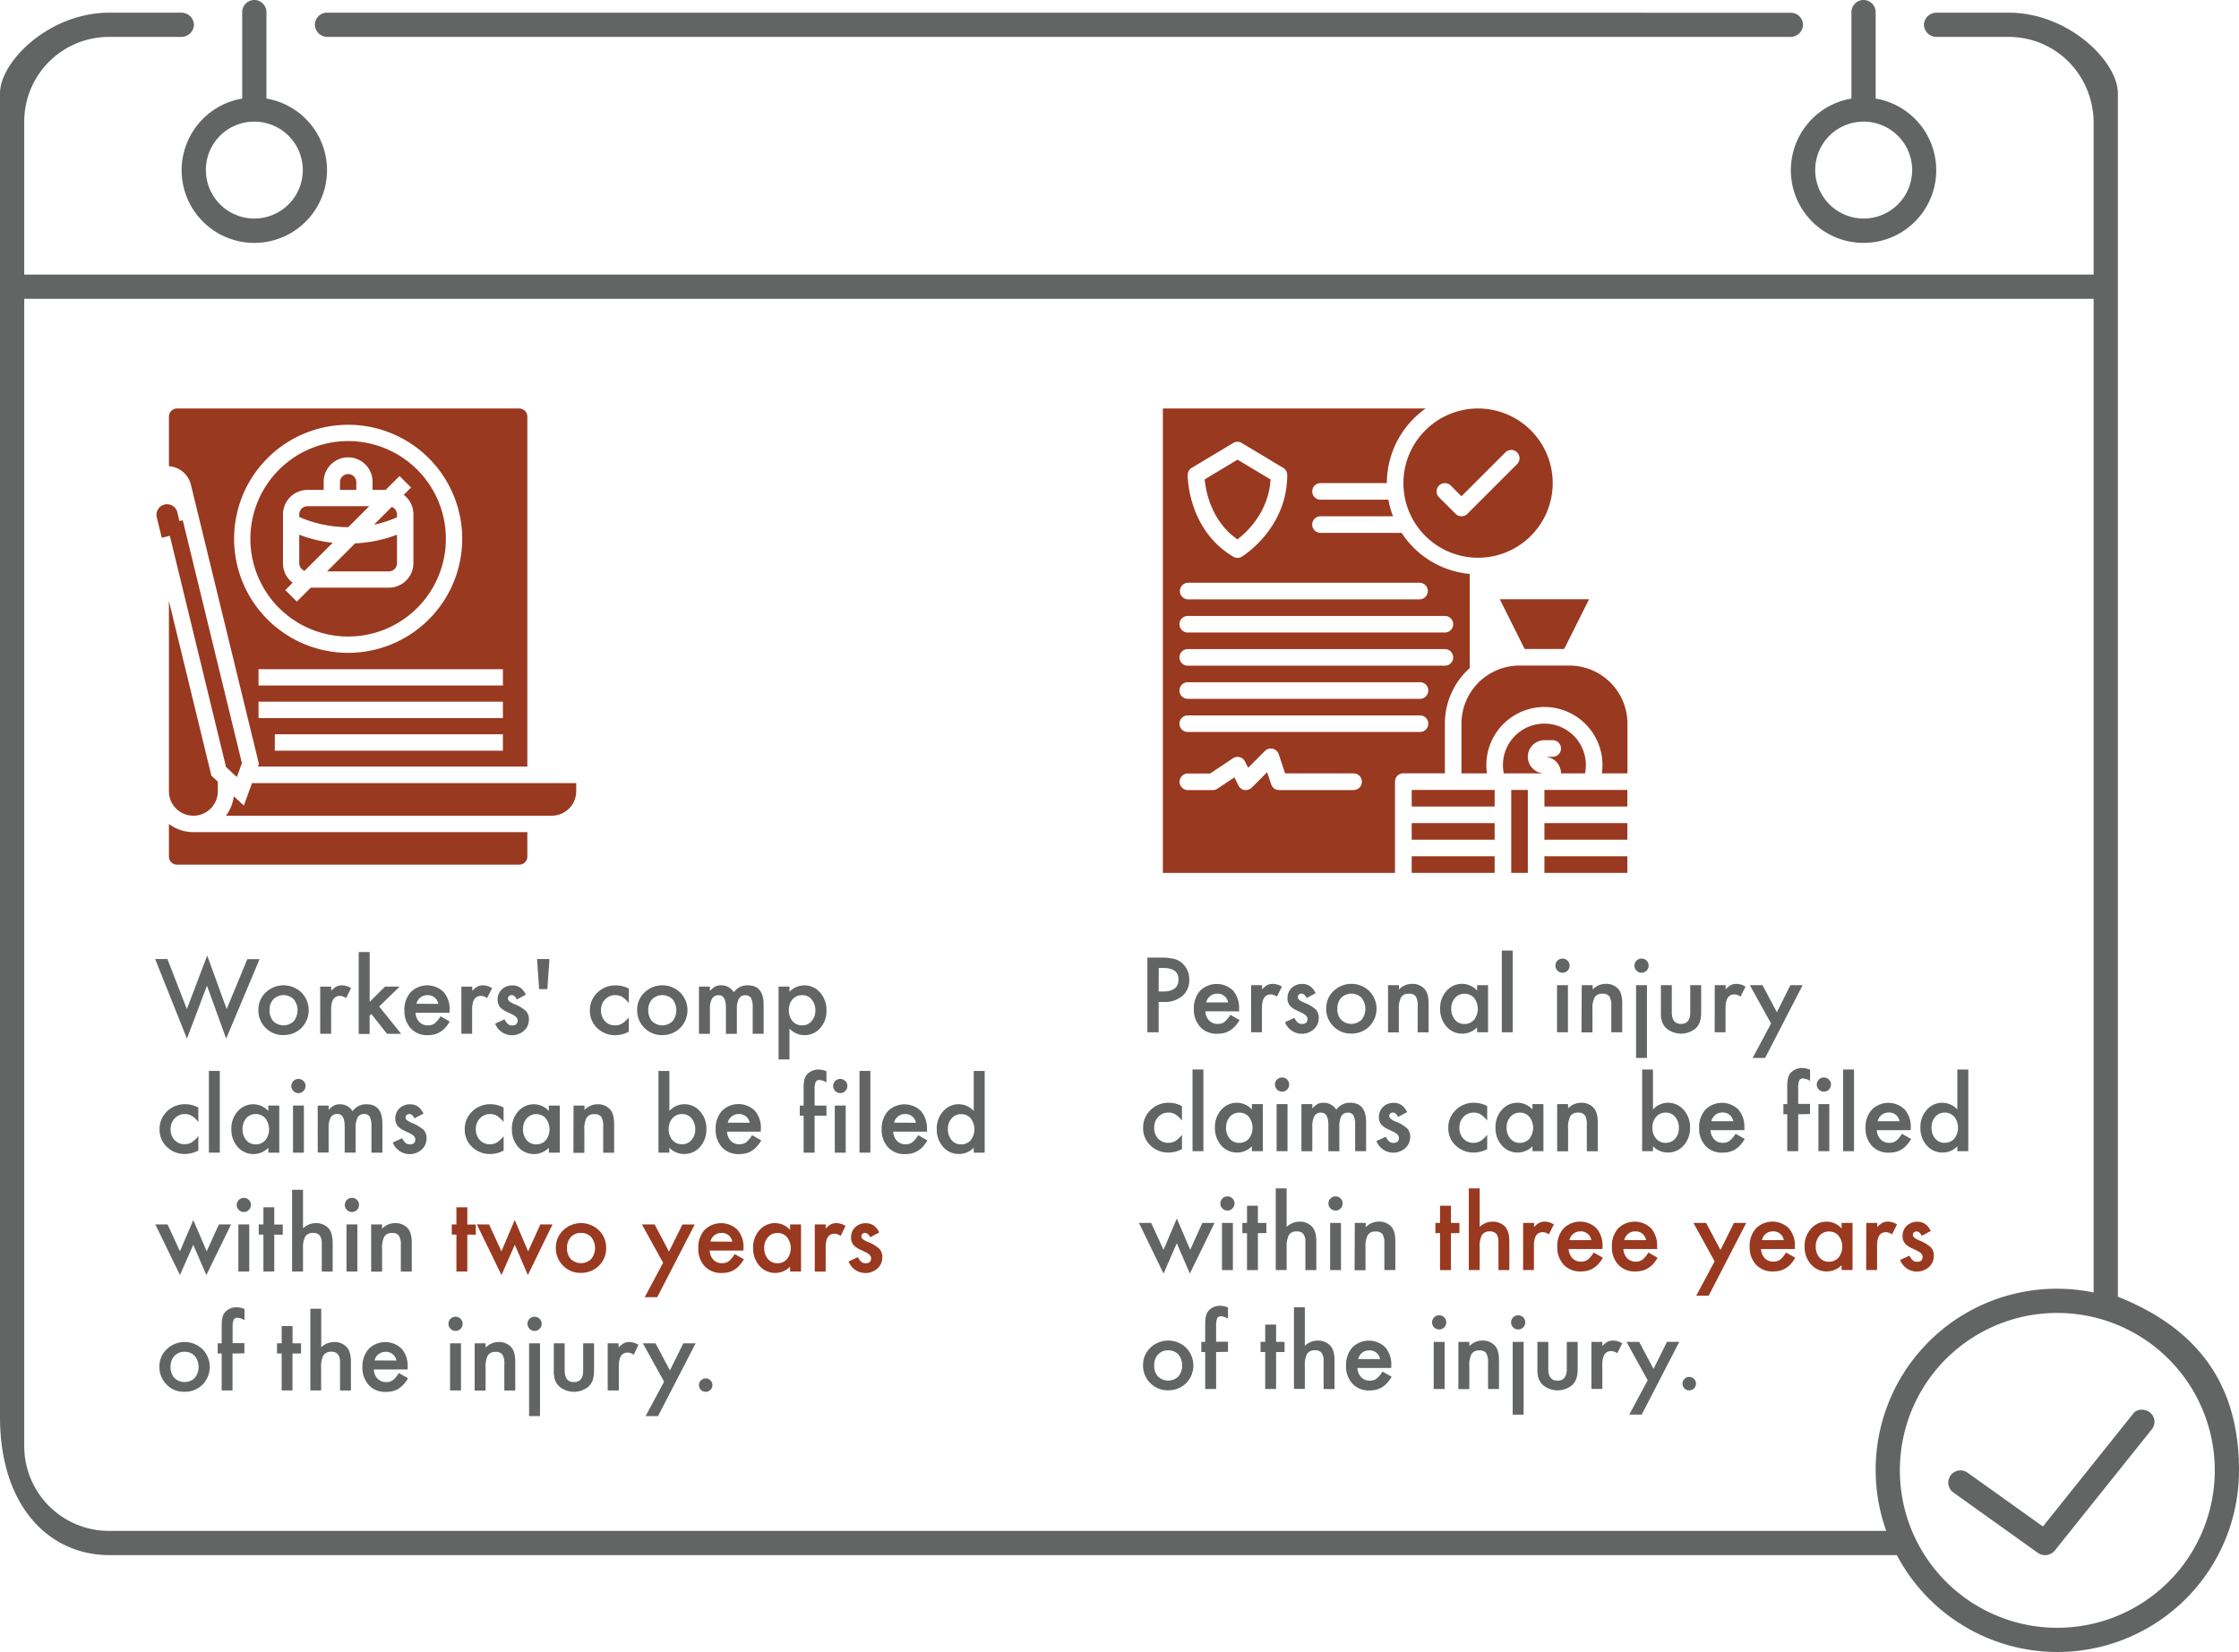<?xml version="1.0" encoding="utf-8"?>
<svg xmlns="http://www.w3.org/2000/svg" viewBox="0 0 858.48 633.55">
  <path d="m444.25 384.26v11.63h-4.33v-28.64h4.9a21.81 21.81 0 0 1 5.44.5 7.23 7.23 0 0 1 3.27 1.89 8.17 8.17 0 0 1 2.46 6.08 7.87 7.87 0 0 1 -2.63 6.24 10.46 10.46 0 0 1 -7.11 2.3zm0-4h1.61q6 0 6-4.58t-6.14-4.44h-1.43z" fill="#636464"/>
  <path d="m475.16 387.84h-13a5.41 5.41 0 0 0 1.45 3.54 4.38 4.38 0 0 0 3.28 1.3 4.24 4.24 0 0 0 2.58-.74 10.42 10.42 0 0 0 2.28-2.74l3.53 2a14.44 14.44 0 0 1 -1.73 2.39 9 9 0 0 1 -2 1.63 7.77 7.77 0 0 1 -2.24.94 11.43 11.43 0 0 1 -2.62.29 8.5 8.5 0 0 1 -6.49-2.59 9.77 9.77 0 0 1 -2.45-6.94 10 10 0 0 1 2.37-6.94 9.06 9.06 0 0 1 12.66-.08 10 10 0 0 1 2.3 7zm-4.29-3.41a4 4 0 0 0 -4.21-3.34 4.2 4.2 0 0 0 -1.43.23 4 4 0 0 0 -1.23.68 4.12 4.12 0 0 0 -.94 1.05 4.59 4.59 0 0 0 -.59 1.39z" fill="#636464"/>
  <path d="m479.72 377.82h4.18v1.62a8.09 8.09 0 0 1 2-1.66 4.8 4.8 0 0 1 2.15-.46 6.72 6.72 0 0 1 3.45 1.08l-1.91 3.82a4 4 0 0 0 -2.32-.85q-3.4 0-3.41 5.15v9.37h-4.18z" fill="#636464"/>
  <path d="m504.44 380.9-3.44 1.84c-.55-1.11-1.22-1.67-2-1.67a1.41 1.41 0 0 0 -1 .38 1.28 1.28 0 0 0 -.41 1c0 .7.81 1.38 2.42 2.06a14.48 14.48 0 0 1 4.47 2.64 4.52 4.52 0 0 1 1.15 3.24 5.7 5.7 0 0 1 -1.93 4.38 6.92 6.92 0 0 1 -11-2.76l3.57-1.65a7.86 7.86 0 0 0 1.13 1.65 2.56 2.56 0 0 0 1.82.7c1.41 0 2.11-.64 2.11-1.93 0-.74-.54-1.43-1.63-2.07l-1.26-.62c-.42-.19-.85-.4-1.28-.61a7.7 7.7 0 0 1 -2.56-1.78 4.34 4.34 0 0 1 -.95-2.91 5.19 5.19 0 0 1 1.61-3.9 5.65 5.65 0 0 1 4-1.54q3.49-.03 5.18 3.55z" fill="#636464"/>
  <path d="m508.5 386.73a9 9 0 0 1 2.8-6.66 9.88 9.88 0 0 1 13.7 0 9.68 9.68 0 0 1 0 13.6 9.61 9.61 0 0 1 -6.92 2.72 9.16 9.16 0 0 1 -6.81-2.78 9.36 9.36 0 0 1 -2.77-6.88zm4.27.07a6.07 6.07 0 0 0 1.45 4.29 5.64 5.64 0 0 0 7.83 0 6.81 6.81 0 0 0 0-8.43 5.58 5.58 0 0 0 -7.8 0 5.86 5.86 0 0 0 -1.48 4.14z" fill="#636464"/>
  <path d="m532.2 377.82h4.19v1.67a6.84 6.84 0 0 1 4.94-2.17 6.2 6.2 0 0 1 4.91 2c1 1.12 1.52 3 1.52 5.51v11.07h-4.19v-10.1a6.66 6.66 0 0 0 -.74-3.69 3 3 0 0 0 -2.64-1 3.25 3.25 0 0 0 -3 1.37 9.43 9.43 0 0 0 -.85 4.73v8.72h-4.14z" fill="#636464"/>
  <path d="m566.36 377.82h4.19v18.07h-4.19v-1.89a8 8 0 0 1 -11.75-.3 10.06 10.06 0 0 1 -2.43-6.9 9.76 9.76 0 0 1 2.43-6.77 7.83 7.83 0 0 1 6.09-2.71 7.7 7.7 0 0 1 5.66 2.6zm-9.91 9a6.29 6.29 0 0 0 1.39 4.23 4.55 4.55 0 0 0 3.6 1.65 4.81 4.81 0 0 0 3.75-1.59 6.87 6.87 0 0 0 0-8.39 4.75 4.75 0 0 0 -3.71-1.61 4.59 4.59 0 0 0 -3.6 1.63 6 6 0 0 0 -1.43 4.06z" fill="#636464"/>
  <path d="m580 364.55v31.34h-4.17v-31.34z" fill="#636464"/>
  <path d="m596.38 370.31a2.71 2.71 0 0 1 2.71-2.69 2.65 2.65 0 0 1 1.93.79 2.58 2.58 0 0 1 .79 1.92 2.61 2.61 0 0 1 -.79 1.92 2.55 2.55 0 0 1 -1.91.8 2.73 2.73 0 0 1 -2.73-2.74zm4.8 7.51v18.07h-4.18v-18.07z" fill="#636464"/>
  <path d="m606.47 377.82h4.2v1.67a6.8 6.8 0 0 1 4.93-2.17 6.23 6.23 0 0 1 4.92 2q1.48 1.68 1.48 5.5v11.07h-4.19v-10.09a6.56 6.56 0 0 0 -.75-3.69 3 3 0 0 0 -2.63-1 3.22 3.22 0 0 0 -3 1.37 9.43 9.43 0 0 0 -.85 4.73v8.72h-4.2z" fill="#636464"/>
  <path d="m626.68 370.31a2.71 2.71 0 0 1 2.71-2.69 2.65 2.65 0 0 1 1.93.79 2.58 2.58 0 0 1 .79 1.92 2.61 2.61 0 0 1 -.79 1.92 2.55 2.55 0 0 1 -1.91.8 2.73 2.73 0 0 1 -2.73-2.74zm4.8 7.51v27.91h-4.17v-27.91z" fill="#636464"/>
  <path d="m641 377.82v10.37c0 3 1.18 4.49 3.54 4.49s3.54-1.49 3.54-4.49v-10.37h4.18v10.47a11.58 11.58 0 0 1 -.54 3.74 6.43 6.43 0 0 1 -1.8 2.55 8.79 8.79 0 0 1 -10.74 0 6.44 6.44 0 0 1 -1.84-2.55 10.23 10.23 0 0 1 -.52-3.74v-10.47z" fill="#636464"/>
  <path d="m657.48 377.82h4.17v1.62a8.09 8.09 0 0 1 2-1.66 4.84 4.84 0 0 1 2.16-.46 6.72 6.72 0 0 1 3.45 1.08l-1.91 3.82a4 4 0 0 0 -2.32-.85q-3.42 0-3.42 5.15v9.37h-4.17z" fill="#636464"/>
  <path d="m679.06 392.54-8.13-14.72h4.84l5.53 10.39 5.16-10.39h4.71l-14.39 27.91h-4.78z" fill="#636464"/>
  <path d="m453.19 424.2v5.55a10 10 0 0 0 -2.56-2.39 4.93 4.93 0 0 0 -2.62-.67 5.15 5.15 0 0 0 -3.91 1.65 5.79 5.79 0 0 0 -1.56 4.14 5.93 5.93 0 0 0 1.5 4.17 5.07 5.07 0 0 0 3.88 1.63 5.27 5.27 0 0 0 2.66-.65 10.48 10.48 0 0 0 2.61-2.44v5.51a11 11 0 0 1 -5.08 1.31 9.72 9.72 0 0 1 -7-2.71 9 9 0 0 1 -2.82-6.77 9.2 9.2 0 0 1 2.86-6.83 9.69 9.69 0 0 1 7-2.78 10.5 10.5 0 0 1 5.04 1.28z" fill="#636464"/>
  <path d="m461.41 410.16v31.33h-4.17v-31.33z" fill="#636464"/>
  <path d="m480 423.42h4.19v18.07h-4.19v-1.89a8 8 0 0 1 -11.74-.3 10.06 10.06 0 0 1 -2.43-6.9 9.76 9.76 0 0 1 2.43-6.77 7.82 7.82 0 0 1 6.08-2.71 7.7 7.7 0 0 1 5.66 2.6zm-9.91 9a6.34 6.34 0 0 0 1.39 4.23 4.58 4.58 0 0 0 3.6 1.65 4.79 4.79 0 0 0 3.75-1.59 6.87 6.87 0 0 0 0-8.39 4.74 4.74 0 0 0 -3.71-1.61 4.62 4.62 0 0 0 -3.6 1.63 6 6 0 0 0 -1.41 4.06z" fill="#636464"/>
  <path d="m488.85 415.91a2.72 2.72 0 0 1 4.64-1.9 2.59 2.59 0 0 1 .8 1.92 2.66 2.66 0 0 1 -.8 1.93 2.56 2.56 0 0 1 -1.91.79 2.63 2.63 0 0 1 -1.93-.79 2.69 2.69 0 0 1 -.8-1.95zm4.81 7.51v18.07h-4.18v-18.07z" fill="#636464"/>
  <path d="m499 423.42h4.17v1.67a9 9 0 0 1 2.06-1.71 5.14 5.14 0 0 1 2.28-.46 5.56 5.56 0 0 1 4.85 2.67 6.26 6.26 0 0 1 5.32-2.67q6.11 0 6.11 7.4v11.17h-4.2v-10a7.77 7.77 0 0 0 -.63-3.68 2.27 2.27 0 0 0 -2.13-1.09 2.73 2.73 0 0 0 -2.52 1.3 8.4 8.4 0 0 0 -.78 4.17v9.33h-4.2v-10q0-4.81-2.78-4.82a2.8 2.8 0 0 0 -2.57 1.31 8.22 8.22 0 0 0 -.81 4.16v9.33h-4.17z" fill="#636464"/>
  <path d="m539.51 426.5-3.45 1.84c-.55-1.11-1.22-1.67-2-1.67a1.4 1.4 0 0 0 -1 .38 1.28 1.28 0 0 0 -.41 1c0 .7.81 1.38 2.41 2.06a14.43 14.43 0 0 1 4.48 2.64 4.52 4.52 0 0 1 1.15 3.24 5.7 5.7 0 0 1 -1.93 4.38 6.92 6.92 0 0 1 -11-2.76l3.56-1.65a8.18 8.18 0 0 0 1.14 1.65 2.55 2.55 0 0 0 1.81.7c1.41 0 2.12-.64 2.12-1.93 0-.74-.55-1.43-1.63-2.07l-1.27-.62c-.42-.19-.84-.4-1.28-.61a7.92 7.92 0 0 1 -2.56-1.78 4.39 4.39 0 0 1 -.94-2.91 5.19 5.19 0 0 1 1.61-3.9 5.65 5.65 0 0 1 4-1.54c2.34-.03 4.06 1.17 5.19 3.55z" fill="#636464"/>
  <path d="m570.22 424.2v5.55a10.35 10.35 0 0 0 -2.56-2.39 5 5 0 0 0 -2.62-.67 5.17 5.17 0 0 0 -3.92 1.65 5.82 5.82 0 0 0 -1.55 4.14 5.93 5.93 0 0 0 1.5 4.17 5.06 5.06 0 0 0 3.88 1.63 5.23 5.23 0 0 0 2.65-.65 10.66 10.66 0 0 0 2.62-2.44v5.51a11.08 11.08 0 0 1 -5.09 1.31 9.71 9.71 0 0 1 -7-2.71 9 9 0 0 1 -2.82-6.77 9.17 9.17 0 0 1 2.86-6.83 9.67 9.67 0 0 1 7-2.78 10.55 10.55 0 0 1 5.05 1.28z" fill="#636464"/>
  <path d="m587.58 423.42h4.2v18.07h-4.2v-1.89a8 8 0 0 1 -11.74-.3 10.06 10.06 0 0 1 -2.43-6.9 9.76 9.76 0 0 1 2.43-6.77 7.82 7.82 0 0 1 6.08-2.71 7.68 7.68 0 0 1 5.66 2.6zm-9.91 9a6.29 6.29 0 0 0 1.4 4.23 4.55 4.55 0 0 0 3.6 1.65 4.79 4.79 0 0 0 3.74-1.59 6.87 6.87 0 0 0 0-8.39 4.74 4.74 0 0 0 -3.71-1.61 4.62 4.62 0 0 0 -3.6 1.63 6 6 0 0 0 -1.43 4.06z" fill="#636464"/>
  <path d="m597.05 423.42h4.19v1.67a6.82 6.82 0 0 1 4.93-2.17 6.2 6.2 0 0 1 4.92 2c1 1.12 1.52 3 1.52 5.51v11.07h-4.19v-10.1a6.66 6.66 0 0 0 -.74-3.69 3 3 0 0 0 -2.64-1 3.24 3.24 0 0 0 -2.95 1.37 9.46 9.46 0 0 0 -.85 4.73v8.72h-4.19z" fill="#636464"/>
  <path d="m633.78 410.16v15.36a7.73 7.73 0 0 1 5.68-2.6 7.81 7.81 0 0 1 6.09 2.73 9.75 9.75 0 0 1 2.45 6.75 9.92 9.92 0 0 1 -2.45 6.9 8 8 0 0 1 -11.75.3v1.89h-4.17v-31.33zm9.93 22.43a6.25 6.25 0 0 0 -1.41-4.23 4.5 4.5 0 0 0 -3.58-1.67 4.83 4.83 0 0 0 -3.72 1.61 6 6 0 0 0 -1.43 4.16 6.09 6.09 0 0 0 1.41 4.21 4.68 4.68 0 0 0 3.71 1.61 4.58 4.58 0 0 0 3.6-1.61 5.91 5.91 0 0 0 1.42-4.08z" fill="#636464"/>
  <path d="m668.85 433.44h-13a5.51 5.51 0 0 0 1.45 3.55 4.42 4.42 0 0 0 3.28 1.29 4.24 4.24 0 0 0 2.58-.74 10.42 10.42 0 0 0 2.28-2.74l3.53 2a13.51 13.51 0 0 1 -1.73 2.39 9.19 9.19 0 0 1 -1.94 1.63 8 8 0 0 1 -2.25.94 11.37 11.37 0 0 1 -2.62.29 8.5 8.5 0 0 1 -6.49-2.59 9.77 9.77 0 0 1 -2.45-6.94 10 10 0 0 1 2.38-6.94 9 9 0 0 1 12.65-.08 10 10 0 0 1 2.3 7zm-4.28-3.44a4 4 0 0 0 -4.22-3.34 4.15 4.15 0 0 0 -1.42.23 4 4 0 0 0 -1.22.67 4.31 4.31 0 0 0 -.94 1.05 4.86 4.86 0 0 0 -.59 1.39z" fill="#636464"/>
  <path d="m689.47 427.32v14.17h-4.2v-14.17h-1.48v-3.9h1.48v-7q0-3.42 1.19-4.83a5.83 5.83 0 0 1 4.75-2 8.21 8.21 0 0 1 2.8.65v4.27l-.42-.22a5.27 5.27 0 0 0 -2.23-.69 1.51 1.51 0 0 0 -1.5.8 7.69 7.69 0 0 0 -.39 3v5.95h4.53v3.9z" fill="#636464"/>
  <path d="m696.59 415.91a2.72 2.72 0 0 1 4.64-1.9 2.59 2.59 0 0 1 .8 1.92 2.66 2.66 0 0 1 -.8 1.93 2.57 2.57 0 0 1 -1.91.79 2.62 2.62 0 0 1 -1.93-.79 2.69 2.69 0 0 1 -.8-1.95zm4.81 7.51v18.07h-4.18v-18.07z" fill="#636464"/>
  <path d="m710.86 410.16v31.33h-4.17v-31.33z" fill="#636464"/>
  <path d="m732.61 433.44h-13a5.5 5.5 0 0 0 1.49 3.56 4.45 4.45 0 0 0 3.29 1.29 4.24 4.24 0 0 0 2.58-.74 10.83 10.83 0 0 0 2.28-2.74l3.52 2a14 14 0 0 1 -1.72 2.39 9.49 9.49 0 0 1 -1.95 1.63 7.72 7.72 0 0 1 -2.25.94 11.28 11.28 0 0 1 -2.61.29 8.53 8.53 0 0 1 -6.5-2.59 9.77 9.77 0 0 1 -2.44-6.94 10 10 0 0 1 2.37-6.94 9 9 0 0 1 12.65-.08 10 10 0 0 1 2.31 7zm-4.29-3.44a4 4 0 0 0 -4.21-3.34 4.2 4.2 0 0 0 -1.43.23 4 4 0 0 0 -1.22.67 4.28 4.28 0 0 0 -.93 1.05 4.87 4.87 0 0 0 -.6 1.39z" fill="#636464"/>
  <path d="m750.49 410.16h4.2v31.33h-4.2v-1.89a7.76 7.76 0 0 1 -5.58 2.41 7.93 7.93 0 0 1 -6.16-2.71 10.06 10.06 0 0 1 -2.43-6.9 9.75 9.75 0 0 1 2.43-6.75 7.8 7.8 0 0 1 11.74-.13zm-9.9 22.24a6.29 6.29 0 0 0 1.39 4.23 4.55 4.55 0 0 0 3.6 1.65 4.79 4.79 0 0 0 3.74-1.59 6.87 6.87 0 0 0 0-8.39 4.74 4.74 0 0 0 -3.71-1.61 4.62 4.62 0 0 0 -3.6 1.63 6 6 0 0 0 -1.42 4.08z" fill="#636464"/>
  <path d="m441.39 469 4.73 10.32 5.1-12 5.14 12 4.64-10.32h4.68l-9.47 19.43-5-11.64-5.08 11.64-9.43-19.43z" fill="#636464"/>
  <path d="m467.91 461.51a2.72 2.72 0 0 1 4.63-1.9 2.55 2.55 0 0 1 .8 1.92 2.62 2.62 0 0 1 -.8 1.93 2.56 2.56 0 0 1 -1.91.79 2.63 2.63 0 0 1 -1.93-.79 2.68 2.68 0 0 1 -.79-1.95zm4.8 7.51v18.07h-4.17v-18.09z" fill="#636464"/>
  <path d="m482.3 472.92v14.17h-4.17v-14.17h-1.78v-3.92h1.78v-6.6h4.17v6.6h3.25v3.9z" fill="#636464"/>
  <path d="m489.15 455.75h4.18v14.77a7.19 7.19 0 0 1 4.91-2 6.33 6.33 0 0 1 4.9 2c1 1.15 1.56 3 1.56 5.51v11.07h-4.18v-10.69a5.06 5.06 0 0 0 -.77-3.15 2.94 2.94 0 0 0 -2.47-1 3.41 3.41 0 0 0 -3.08 1.35 9.32 9.32 0 0 0 -.87 4.71v8.74h-4.18z" fill="#636464"/>
  <path d="m509.36 461.51a2.7 2.7 0 0 1 2.71-2.69 2.65 2.65 0 0 1 1.93.79 2.58 2.58 0 0 1 .79 1.92 2.65 2.65 0 0 1 -.79 1.93 2.58 2.58 0 0 1 -1.92.79 2.65 2.65 0 0 1 -1.93-.79 2.68 2.68 0 0 1 -.79-1.95zm4.8 7.51v18.07h-4.16v-18.09z" fill="#636464"/>
  <path d="m519.45 469h4.19v1.67a6.84 6.84 0 0 1 4.94-2.17 6.23 6.23 0 0 1 4.92 2q1.5 1.69 1.5 5.5v11.07h-4.2v-10.07a6.57 6.57 0 0 0 -.74-3.69 3 3 0 0 0 -2.63-1 3.22 3.22 0 0 0 -3 1.37 9.41 9.41 0 0 0 -.86 4.73v8.72h-4.19z" fill="#636464"/>
  <path d="m556.32 472.92v14.17h-4.18v-14.17h-1.78v-3.92h1.78v-6.6h4.18v6.6h3.25v3.9z" fill="#993920"/>
  <path d="m563.17 455.75h4.17v14.77a7.2 7.2 0 0 1 4.92-2 6.35 6.35 0 0 1 4.9 2c1 1.15 1.55 3 1.55 5.51v11.07h-4.17v-10.69a5.13 5.13 0 0 0 -.77-3.15 3 3 0 0 0 -2.48-1 3.42 3.42 0 0 0 -3.08 1.35 9.32 9.32 0 0 0 -.87 4.71v8.74h-4.17z" fill="#993920"/>
  <path d="m584 469h4.18v1.62a7.76 7.76 0 0 1 2-1.66 4.77 4.77 0 0 1 2.15-.46 6.72 6.72 0 0 1 3.45 1.08l-1.91 3.82a4 4 0 0 0 -2.32-.85c-2.28 0-3.41 1.72-3.41 5.15v9.37h-4.14z" fill="#993920"/>
  <path d="m614.41 479h-12.95a5.51 5.51 0 0 0 1.45 3.55 4.42 4.42 0 0 0 3.28 1.29 4.24 4.24 0 0 0 2.58-.74 10.42 10.42 0 0 0 2.28-2.74l3.53 2a13.51 13.51 0 0 1 -1.73 2.39 9.19 9.19 0 0 1 -1.94 1.63 8 8 0 0 1 -2.25.94 11.34 11.34 0 0 1 -2.61.29 8.51 8.51 0 0 1 -6.5-2.59 9.77 9.77 0 0 1 -2.45-6.94 10 10 0 0 1 2.38-6.94 9 9 0 0 1 12.65-.08 10 10 0 0 1 2.3 7zm-4.28-3.41a4 4 0 0 0 -4.21-3.34 4.17 4.17 0 0 0 -1.43.23 4 4 0 0 0 -1.22.67 4.31 4.31 0 0 0 -.94 1.05 4.86 4.86 0 0 0 -.59 1.39z" fill="#993920"/>
  <path d="m635.44 479h-13a5.56 5.56 0 0 0 1.45 3.55 4.45 4.45 0 0 0 3.29 1.29 4.28 4.28 0 0 0 2.58-.74 10.83 10.83 0 0 0 2.28-2.74l3.52 2a14 14 0 0 1 -1.72 2.39 9.49 9.49 0 0 1 -2 1.63 7.72 7.72 0 0 1 -2.25.94 11.28 11.28 0 0 1 -2.61.29 8.53 8.53 0 0 1 -6.5-2.59 9.77 9.77 0 0 1 -2.45-6.94 10 10 0 0 1 2.38-6.94 9 9 0 0 1 12.65-.08 10 10 0 0 1 2.3 7zm-4.29-3.41a4 4 0 0 0 -4.21-3.34 4.17 4.17 0 0 0 -1.43.23 4 4 0 0 0 -1.22.67 4.28 4.28 0 0 0 -.93 1.05 4.87 4.87 0 0 0 -.6 1.39z" fill="#993920"/>
  <path d="m657.42 483.74-8.12-14.74h4.84l5.53 10.39 5.16-10.39h4.71l-14.4 27.91h-4.77z" fill="#993920"/>
  <path d="m688.22 479h-13a5.51 5.51 0 0 0 1.45 3.55 4.42 4.42 0 0 0 3.28 1.29 4.24 4.24 0 0 0 2.58-.74 10.62 10.62 0 0 0 2.29-2.74l3.52 2a14 14 0 0 1 -1.72 2.39 9.49 9.49 0 0 1 -1.95 1.63 7.83 7.83 0 0 1 -2.25.94 11.28 11.28 0 0 1 -2.61.29 8.51 8.51 0 0 1 -6.5-2.59 9.77 9.77 0 0 1 -2.45-6.94 10 10 0 0 1 2.38-6.94 9 9 0 0 1 12.65-.08 10 10 0 0 1 2.3 7zm-4.28-3.41a4 4 0 0 0 -4.21-3.34 4.17 4.17 0 0 0 -1.43.23 4 4 0 0 0 -1.22.67 4.31 4.31 0 0 0 -.94 1.05 4.86 4.86 0 0 0 -.59 1.39z" fill="#993920"/>
  <path d="m706.11 469h4.19v18.07h-4.19v-1.87a8 8 0 0 1 -11.74-.3 10 10 0 0 1 -2.44-6.9 9.73 9.73 0 0 1 2.44-6.77 7.81 7.81 0 0 1 6.08-2.71 7.7 7.7 0 0 1 5.66 2.6zm-9.91 9a6.34 6.34 0 0 0 1.39 4.23 4.58 4.58 0 0 0 3.6 1.65 4.79 4.79 0 0 0 3.75-1.59 6.87 6.87 0 0 0 0-8.39 4.74 4.74 0 0 0 -3.71-1.61 4.62 4.62 0 0 0 -3.6 1.63 6 6 0 0 0 -1.43 4.08z" fill="#993920"/>
  <path d="m715.57 469h4.18v1.62a7.92 7.92 0 0 1 2-1.66 4.8 4.8 0 0 1 2.15-.46 6.72 6.72 0 0 1 3.45 1.08l-1.91 3.82a4 4 0 0 0 -2.32-.85q-3.4 0-3.41 5.15v9.37h-4.18z" fill="#993920"/>
  <path d="m740.29 472.1-3.45 1.84c-.55-1.11-1.22-1.67-2-1.67a1.4 1.4 0 0 0 -1 .38 1.28 1.28 0 0 0 -.41 1c0 .7.81 1.38 2.42 2.06a14.48 14.48 0 0 1 4.47 2.64 4.52 4.52 0 0 1 1.15 3.24 5.7 5.7 0 0 1 -1.93 4.38 6.92 6.92 0 0 1 -11-2.76l3.56-1.65a8.18 8.18 0 0 0 1.14 1.65 2.55 2.55 0 0 0 1.81.7c1.41 0 2.12-.64 2.12-1.93 0-.74-.54-1.43-1.63-2.07l-1.26-.62c-.43-.19-.85-.4-1.29-.61a7.92 7.92 0 0 1 -2.56-1.78 4.39 4.39 0 0 1 -.94-2.91 5.19 5.19 0 0 1 1.61-3.9 5.65 5.65 0 0 1 4-1.54q3.5-.03 5.19 3.55z" fill="#993920"/>
  <g fill="#636464">
    <path d="m438.27 523.53a9 9 0 0 1 2.81-6.66 9.87 9.87 0 0 1 13.69 0 9.68 9.68 0 0 1 0 13.6 9.61 9.61 0 0 1 -6.92 2.72 9.16 9.16 0 0 1 -6.81-2.78 9.36 9.36 0 0 1 -2.77-6.88zm4.27.07a6.07 6.07 0 0 0 1.45 4.29 5.64 5.64 0 0 0 7.83 0 6.81 6.81 0 0 0 0-8.43 5.12 5.12 0 0 0 -3.92-1.59 5 5 0 0 0 -3.87 1.59 5.82 5.82 0 0 0 -1.49 4.14z"/>
    <path d="m466.29 518.52v14.17h-4.19v-14.17h-1.49v-3.9h1.49v-7c0-2.28.39-3.89 1.19-4.83a5.81 5.81 0 0 1 4.75-2 8.26 8.26 0 0 1 2.8.65v4.27l-.43-.22a5.23 5.23 0 0 0 -2.23-.69 1.51 1.51 0 0 0 -1.5.8 7.69 7.69 0 0 0 -.39 3v5.95h4.55v3.9z"/>
    <path d="m489.28 518.52v14.17h-4.17v-14.17h-1.79v-3.9h1.79v-6.62h4.17v6.62h3.25v3.9z"/>
    <path d="m496.13 501.36h4.17v14.77a7.18 7.18 0 0 1 4.92-2 6.35 6.35 0 0 1 4.9 2c1 1.15 1.56 3 1.56 5.51v11.07h-4.18v-10.71a5.13 5.13 0 0 0 -.77-3.15 3 3 0 0 0 -2.48-1 3.42 3.42 0 0 0 -3.08 1.35 9.34 9.34 0 0 0 -.87 4.72v8.73h-4.17z"/>
    <path d="m533.42 524.64h-12.95a5.46 5.46 0 0 0 1.45 3.55 4.42 4.42 0 0 0 3.28 1.29 4.24 4.24 0 0 0 2.58-.74 10.42 10.42 0 0 0 2.28-2.74l3.53 2a14 14 0 0 1 -1.73 2.39 9.19 9.19 0 0 1 -1.94 1.63 8 8 0 0 1 -2.25.94 11.37 11.37 0 0 1 -2.62.29 8.5 8.5 0 0 1 -6.49-2.59 9.77 9.77 0 0 1 -2.45-6.94 10 10 0 0 1 2.38-6.94 9 9 0 0 1 12.65-.08 10 10 0 0 1 2.3 7zm-4.28-3.41a4 4 0 0 0 -4.22-3.34 4.15 4.15 0 0 0 -1.42.23 3.92 3.92 0 0 0 -1.22.67 4.12 4.12 0 0 0 -.94 1.05 4.59 4.59 0 0 0 -.59 1.39z"/>
    <path d="m549.08 507.11a2.72 2.72 0 0 1 4.64-1.9 2.59 2.59 0 0 1 .8 1.92 2.66 2.66 0 0 1 -.8 1.93 2.57 2.57 0 0 1 -1.91.79 2.62 2.62 0 0 1 -1.93-.79 2.67 2.67 0 0 1 -.8-1.95zm4.81 7.51v18.07h-4.18v-18.07z"/>
    <path d="m559.18 514.62h4.19v1.67a6.82 6.82 0 0 1 4.93-2.17 6.2 6.2 0 0 1 4.92 2c1 1.12 1.52 3 1.52 5.51v11.07h-4.19v-10.1a6.66 6.66 0 0 0 -.74-3.69 3 3 0 0 0 -2.64-1 3.24 3.24 0 0 0 -2.95 1.37 9.46 9.46 0 0 0 -.85 4.73v8.72h-4.19z"/>
    <path d="m579.38 507.11a2.72 2.72 0 0 1 4.64-1.9 2.59 2.59 0 0 1 .8 1.92 2.66 2.66 0 0 1 -.8 1.93 2.57 2.57 0 0 1 -1.91.79 2.62 2.62 0 0 1 -1.93-.79 2.67 2.67 0 0 1 -.8-1.95zm4.81 7.51v27.91h-4.19v-27.91z"/>
    <path d="m593.65 514.62v10.38c0 3 1.18 4.49 3.54 4.49s3.55-1.49 3.55-4.49v-10.38h4.17v10.47a12 12 0 0 1 -.53 3.75 6.4 6.4 0 0 1 -1.8 2.54 8.81 8.81 0 0 1 -10.75 0 6.38 6.38 0 0 1 -1.83-2.54 10.29 10.29 0 0 1 -.52-3.75v-10.47z"/>
    <path d="m610.18 514.62h4.18v1.62a7.49 7.49 0 0 1 2-1.65 4.64 4.64 0 0 1 2.15-.47 6.72 6.72 0 0 1 3.49 1.08l-1.91 3.8a4 4 0 0 0 -2.32-.85q-3.4 0-3.41 5.15v9.37h-4.18z"/>
    <path d="m631.76 529.34-8.13-14.72h4.85l5.52 10.38 5.16-10.39h4.71l-14.4 27.91h-4.77z"/>
    <path d="m645.12 530.62a2.43 2.43 0 0 1 .76-1.8 2.56 2.56 0 0 1 3.64 0 2.45 2.45 0 0 1 .76 1.81 2.5 2.5 0 0 1 -.76 1.84 2.46 2.46 0 0 1 -1.82.74 2.49 2.49 0 0 1 -1.84-.74 2.52 2.52 0 0 1 -.74-1.85z"/>
    <path d="m64.2 367.8 7.45 19.2 7.8-20.54 7.46 20.54 7.92-19.15h4.69l-12.8 30.47-7.36-20.32-7.69 20.32-12.17-30.52z"/>
    <path d="m99.08 387.29a9 9 0 0 1 2.8-6.66 9.88 9.88 0 0 1 13.69 0 9.67 9.67 0 0 1 0 13.6 9.6 9.6 0 0 1 -6.93 2.73 9.23 9.23 0 0 1 -6.81-2.78 9.35 9.35 0 0 1 -2.75-6.89zm4.27.07a6.12 6.12 0 0 0 1.44 4.29 5.64 5.64 0 0 0 7.83 0 6.78 6.78 0 0 0 0-8.43 5.57 5.57 0 0 0 -7.79 0 5.82 5.82 0 0 0 -1.48 4.14z"/>
    <path d="m122.77 378.38h4.23v1.62a8.06 8.06 0 0 1 2-1.65 4.64 4.64 0 0 1 2.15-.46 6.72 6.72 0 0 1 3.45 1.08l-1.91 3.82a4 4 0 0 0 -2.32-.86q-3.41 0-3.41 5.16v9.37h-4.18z"/>
    <path d="m141.74 365.11v19.12l5.88-5.85h5.6l-7.85 7.62 8.43 10.48h-5.42l-6-7.62-.66.66v7h-4.18v-31.41z"/>
    <path d="m172.33 388.4h-13a5.48 5.48 0 0 0 1.45 3.54 4.39 4.39 0 0 0 3.28 1.3 4.24 4.24 0 0 0 2.58-.74 10.34 10.34 0 0 0 2.28-2.75l3.53 2a13.89 13.89 0 0 1 -1.73 2.39 9.19 9.19 0 0 1 -1.94 1.63 8 8 0 0 1 -2.25.94 11.37 11.37 0 0 1 -2.53.29 8.48 8.48 0 0 1 -6.49-2.6 9.73 9.73 0 0 1 -2.45-6.93 10 10 0 0 1 2.38-6.94 9 9 0 0 1 12.65-.08 10 10 0 0 1 2.3 7zm-4.28-3.4a4 4 0 0 0 -4.22-3.34 4.15 4.15 0 0 0 -1.42.23 4 4 0 0 0 -1.22.67 4.46 4.46 0 0 0 -.94 1 5 5 0 0 0 -.59 1.4z"/>
    <path d="m176.9 378.38h4.17v1.62a8.24 8.24 0 0 1 2-1.65 4.71 4.71 0 0 1 2.16-.46 6.72 6.72 0 0 1 3.45 1.08l-1.91 3.82a4 4 0 0 0 -2.32-.86q-3.42 0-3.42 5.16v9.37h-4.13z"/>
    <path d="m201.61 381.46-3.45 1.84c-.54-1.12-1.22-1.67-2-1.67a1.38 1.38 0 0 0 -1 .38 1.27 1.27 0 0 0 -.4 1c0 .7.8 1.38 2.41 2.06a14.28 14.28 0 0 1 4.47 2.64 4.47 4.47 0 0 1 1.15 3.24 5.66 5.66 0 0 1 -1.93 4.38 6.92 6.92 0 0 1 -11-2.76l3.56-1.65a7.86 7.86 0 0 0 1.13 1.65 2.58 2.58 0 0 0 1.82.7c1.41 0 2.11-.64 2.11-1.93 0-.74-.54-1.43-1.63-2.08l-1.26-.61c-.42-.19-.85-.4-1.28-.61a7.81 7.81 0 0 1 -2.56-1.78 4.39 4.39 0 0 1 -.95-2.91 5.16 5.16 0 0 1 1.62-3.9 5.63 5.63 0 0 1 4-1.54q3.51-.03 5.19 3.55z"/>
    <path d="m209.87 379.33h-3.16l-.79-11.53h4.75z"/>
    <path d="m241.11 379.16v5.55a10.27 10.27 0 0 0 -2.56-2.4 5 5 0 0 0 -2.61-.66 5.17 5.17 0 0 0 -3.94 1.65 5.79 5.79 0 0 0 -1.56 4.14 5.94 5.94 0 0 0 1.51 4.17 5 5 0 0 0 3.88 1.63 5.23 5.23 0 0 0 2.65-.65 10.37 10.37 0 0 0 2.61-2.45v5.51a10.9 10.9 0 0 1 -5.09 1.35 9.7 9.7 0 0 1 -7-2.71 9 9 0 0 1 -2.82-6.77 9.18 9.18 0 0 1 2.85-6.83 9.71 9.71 0 0 1 7-2.78 10.49 10.49 0 0 1 5.08 1.25z"/>
    <path d="m244.31 387.29a9 9 0 0 1 2.8-6.66 9.88 9.88 0 0 1 13.69 0 9.68 9.68 0 0 1 0 13.6 9.56 9.56 0 0 1 -6.92 2.73 9.2 9.2 0 0 1 -6.81-2.78 9.35 9.35 0 0 1 -2.76-6.89zm4.26.07a6.12 6.12 0 0 0 1.45 4.29 5.64 5.64 0 0 0 7.83 0 6.78 6.78 0 0 0 0-8.43 5.57 5.57 0 0 0 -7.79 0 5.82 5.82 0 0 0 -1.49 4.14z"/>
    <path d="m268 378.38h4.18v1.67a9 9 0 0 1 2.05-1.71 5 5 0 0 1 2.29-.46 5.54 5.54 0 0 1 4.84 2.67 6.28 6.28 0 0 1 5.33-2.67q6.09 0 6.1 7.4v11.17h-4.19v-10a7.75 7.75 0 0 0 -.63-3.67 2.3 2.3 0 0 0 -2.14-1.09 2.71 2.71 0 0 0 -2.51 1.29 8.34 8.34 0 0 0 -.79 4.18v9.33h-4.19v-10c0-3.22-.93-4.82-2.79-4.82a2.81 2.81 0 0 0 -2.55 1.33 8.23 8.23 0 0 0 -.8 4.16v9.33h-4.2z"/>
    <path d="m302.7 406.29h-4.18v-27.91h4.18v2a7.69 7.69 0 0 1 5.6-2.47 7.81 7.81 0 0 1 6.14 2.75 9.86 9.86 0 0 1 2.45 6.88 9.75 9.75 0 0 1 -2.43 6.77 7.92 7.92 0 0 1 -11.76.15zm9.92-18.76a6.25 6.25 0 0 0 -1.41-4.23 4.55 4.55 0 0 0 -3.6-1.65 4.76 4.76 0 0 0 -3.72 1.59 6 6 0 0 0 -1.43 4.2 6.14 6.14 0 0 0 1.43 4.19 4.69 4.69 0 0 0 3.71 1.61 4.53 4.53 0 0 0 3.58-1.63 6 6 0 0 0 1.44-4.08z"/>
    <path d="m76.05 424.76v5.55a10.27 10.27 0 0 0 -2.56-2.4 5 5 0 0 0 -2.61-.66 5.16 5.16 0 0 0 -3.88 1.65 5.79 5.79 0 0 0 -1.6 4.1 5.93 5.93 0 0 0 1.5 4.17 5.07 5.07 0 0 0 3.88 1.63 5.27 5.27 0 0 0 2.66-.65 10.37 10.37 0 0 0 2.61-2.45v5.52a11 11 0 0 1 -5.05 1.35 9.72 9.72 0 0 1 -7-2.71 9 9 0 0 1 -2.82-6.77 9.2 9.2 0 0 1 2.82-6.83 9.69 9.69 0 0 1 7-2.78 10.49 10.49 0 0 1 5.05 1.28z"/>
    <path d="m84.27 410.71v31.34h-4.17v-31.34z"/>
    <path d="m102.88 424h4.2v18.07h-4.2v-1.89a8 8 0 0 1 -11.74-.3 10.06 10.06 0 0 1 -2.43-6.9 9.76 9.76 0 0 1 2.43-6.77 7.82 7.82 0 0 1 6.08-2.71 7.68 7.68 0 0 1 5.66 2.6zm-9.88 9a6.29 6.29 0 0 0 1.4 4.23 4.55 4.55 0 0 0 3.6 1.65 4.79 4.79 0 0 0 3.74-1.59 6.87 6.87 0 0 0 0-8.39 4.7 4.7 0 0 0 -3.74-1.65 4.62 4.62 0 0 0 -3.6 1.63 6 6 0 0 0 -1.4 4.12z"/>
    <path d="m111.71 416.47a2.72 2.72 0 0 1 4.64-1.9 2.58 2.58 0 0 1 .8 1.91 2.63 2.63 0 0 1 -.8 1.93 2.53 2.53 0 0 1 -1.91.8 2.6 2.6 0 0 1 -1.93-.8 2.65 2.65 0 0 1 -.8-1.94zm4.81 7.51v18.07h-4.17v-18.05z"/>
    <path d="m121.81 424h4.19v1.67a9 9 0 0 1 2.06-1.71 5.14 5.14 0 0 1 2.28-.46 5.54 5.54 0 0 1 4.85 2.67 6.26 6.26 0 0 1 5.32-2.67q6.1 0 6.11 7.4v11.17h-4.2v-10.07a7.77 7.77 0 0 0 -.63-3.68 2.27 2.27 0 0 0 -2.13-1.09 2.7 2.7 0 0 0 -2.51 1.3 8.27 8.27 0 0 0 -.79 4.17v9.33h-4.2v-10c0-3.21-.92-4.82-2.78-4.82a2.8 2.8 0 0 0 -2.57 1.31 8.22 8.22 0 0 0 -.81 4.16v9.33h-4.17z"/>
    <path d="m162.37 427.06-3.45 1.84c-.55-1.12-1.22-1.67-2-1.67a1.41 1.41 0 0 0 -1 .38 1.28 1.28 0 0 0 -.41 1c0 .7.81 1.38 2.42 2.06a14.48 14.48 0 0 1 4.47 2.64 4.52 4.52 0 0 1 1.15 3.24 5.7 5.7 0 0 1 -1.93 4.38 6.92 6.92 0 0 1 -11-2.76l3.56-1.65a8.18 8.18 0 0 0 1.14 1.65 2.55 2.55 0 0 0 1.81.7c1.42 0 2.12-.64 2.12-1.93 0-.74-.54-1.43-1.63-2.07l-1.26-.62c-.43-.19-.85-.4-1.28-.61a7.87 7.87 0 0 1 -2.57-1.78 4.39 4.39 0 0 1 -.94-2.91 5.19 5.19 0 0 1 1.61-3.9 5.65 5.65 0 0 1 4-1.54q3.5-.03 5.19 3.55z"/>
    <path d="m193.08 424.76v5.55a10.62 10.62 0 0 0 -2.56-2.4 5.07 5.07 0 0 0 -2.62-.66 5.17 5.17 0 0 0 -3.9 1.65 5.82 5.82 0 0 0 -1.55 4.14 5.93 5.93 0 0 0 1.5 4.17 5.06 5.06 0 0 0 3.88 1.63 5.23 5.23 0 0 0 2.65-.65 10.54 10.54 0 0 0 2.62-2.45v5.52a11.08 11.08 0 0 1 -5.09 1.31 9.71 9.71 0 0 1 -7-2.71 9 9 0 0 1 -2.82-6.77 9.17 9.17 0 0 1 2.86-6.83 9.67 9.67 0 0 1 7-2.78 10.55 10.55 0 0 1 5.03 1.28z"/>
    <path d="m210.44 424h4.2v18.07h-4.2v-1.89a8 8 0 0 1 -11.74-.3 10.06 10.06 0 0 1 -2.43-6.9 9.76 9.76 0 0 1 2.43-6.77 7.82 7.82 0 0 1 6.08-2.71 7.68 7.68 0 0 1 5.66 2.6zm-9.9 9a6.29 6.29 0 0 0 1.39 4.23 4.55 4.55 0 0 0 3.6 1.65 4.79 4.79 0 0 0 3.74-1.59 6.87 6.87 0 0 0 0-8.39 4.69 4.69 0 0 0 -3.71-1.61 4.62 4.62 0 0 0 -3.6 1.63 6 6 0 0 0 -1.42 4.08z"/>
    <path d="m219.91 424h4.19v1.67a6.83 6.83 0 0 1 4.94-2.17 6.2 6.2 0 0 1 4.91 2c1 1.12 1.52 3 1.52 5.51v11.07h-4.19v-10.08a6.66 6.66 0 0 0 -.74-3.69 3 3 0 0 0 -2.64-1 3.24 3.24 0 0 0 -3 1.37 9.43 9.43 0 0 0 -.85 4.73v8.72h-4.19z"/>
    <path d="m256.65 410.71v15.37a7.71 7.71 0 0 1 5.67-2.6 7.81 7.81 0 0 1 6.09 2.73 9.73 9.73 0 0 1 2.43 6.75 9.94 9.94 0 0 1 -2.45 6.9 7.89 7.89 0 0 1 -6.14 2.71 7.78 7.78 0 0 1 -5.6-2.41v1.89h-4.18v-31.34zm9.92 22.44a6.25 6.25 0 0 0 -1.41-4.23 4.49 4.49 0 0 0 -3.58-1.67 4.8 4.8 0 0 0 -3.75 1.61 6 6 0 0 0 -1.43 4.14 6.09 6.09 0 0 0 1.41 4.21 4.68 4.68 0 0 0 3.71 1.61 4.58 4.58 0 0 0 3.6-1.61 5.91 5.91 0 0 0 1.45-4.06z"/>
    <path d="m291.71 434h-12.95a5.48 5.48 0 0 0 1.45 3.54 4.39 4.39 0 0 0 3.28 1.3 4.24 4.24 0 0 0 2.58-.74 10.62 10.62 0 0 0 2.29-2.74l3.52 2a13.89 13.89 0 0 1 -1.73 2.39 9.19 9.19 0 0 1 -1.94 1.63 7.83 7.83 0 0 1 -2.25.94 11.28 11.28 0 0 1 -2.61.29 8.51 8.51 0 0 1 -6.5-2.59 9.77 9.77 0 0 1 -2.45-7.02 10 10 0 0 1 2.38-6.94 9 9 0 0 1 12.65-.08 10 10 0 0 1 2.3 7zm-4.28-3.41a4 4 0 0 0 -4.21-3.34 4.17 4.17 0 0 0 -1.43.23 4 4 0 0 0 -1.22.67 4.46 4.46 0 0 0 -.94 1 5 5 0 0 0 -.59 1.4z"/>
    <path d="m312.33 427.88v14.17h-4.2v-14.17h-1.48v-3.88h1.48v-7q0-3.4 1.19-4.82a5.83 5.83 0 0 1 4.75-2 8.21 8.21 0 0 1 2.8.65v4.27l-.42-.22a5.27 5.27 0 0 0 -2.23-.69 1.51 1.51 0 0 0 -1.5.8 7.66 7.66 0 0 0 -.39 3v6h4.54v3.9z"/>
    <path d="m319.45 416.47a2.72 2.72 0 0 1 4.64-1.9 2.58 2.58 0 0 1 .8 1.91 2.63 2.63 0 0 1 -.8 1.93 2.55 2.55 0 0 1 -1.91.8 2.6 2.6 0 0 1 -1.93-.8 2.65 2.65 0 0 1 -.8-1.94zm4.81 7.51v18.07h-4.18v-18.05z"/>
    <path d="m333.72 410.71v31.34h-4.17v-31.34z"/>
    <path d="m355.47 434h-13a5.47 5.47 0 0 0 1.44 3.54 4.41 4.41 0 0 0 3.29 1.3 4.24 4.24 0 0 0 2.58-.74 10.62 10.62 0 0 0 2.28-2.74l3.52 2a14.42 14.42 0 0 1 -1.72 2.39 9.49 9.49 0 0 1 -2 1.63 7.77 7.77 0 0 1 -2.24.94 11.43 11.43 0 0 1 -2.62.29 8.49 8.49 0 0 1 -6.49-2.59 9.73 9.73 0 0 1 -2.45-6.94 10 10 0 0 1 2.37-6.94 9.06 9.06 0 0 1 12.66-.08 10 10 0 0 1 2.3 7zm-4.29-3.41a4 4 0 0 0 -4.21-3.34 4.2 4.2 0 0 0 -1.43.23 4 4 0 0 0 -1.21.67 4.25 4.25 0 0 0 -.94 1 5.06 5.06 0 0 0 -.6 1.4z"/>
    <path d="m373.35 410.71h4.2v31.34h-4.2v-1.89a7.76 7.76 0 0 1 -5.58 2.41 7.94 7.94 0 0 1 -6.16-2.71 10.06 10.06 0 0 1 -2.43-6.9 9.73 9.73 0 0 1 2.43-6.75 7.8 7.8 0 0 1 11.74-.13zm-9.9 22.29a6.29 6.29 0 0 0 1.39 4.23 4.55 4.55 0 0 0 3.6 1.65 4.82 4.82 0 0 0 3.75-1.59 6.91 6.91 0 0 0 0-8.39 4.73 4.73 0 0 0 -3.72-1.61 4.62 4.62 0 0 0 -3.6 1.63 6 6 0 0 0 -1.42 4.08z"/>
    <path d="m64.25 469.58 4.75 10.32 5.11-12 5.14 12 4.67-10.32h4.68l-9.49 19.42-5-11.64-5.11 11.64-9.44-19.43z"/>
    <path d="m90.77 462.07a2.72 2.72 0 0 1 4.63-1.9 2.55 2.55 0 0 1 .8 1.91 2.59 2.59 0 0 1 -.8 1.93 2.52 2.52 0 0 1 -1.91.8 2.71 2.71 0 0 1 -2.72-2.74zm4.8 7.51v18.07h-4.17v-18.07z"/>
    <path d="m105.16 473.48v14.17h-4.16v-14.17h-1.79v-3.9h1.79v-6.58h4.17v6.62h3.25v3.9z"/>
    <path d="m112 456.31h4.18v14.77a7.19 7.19 0 0 1 4.91-2 6.36 6.36 0 0 1 4.9 2c1 1.16 1.56 3 1.56 5.52v11.07h-4.17v-10.67a5.13 5.13 0 0 0 -.77-3.15 3 3 0 0 0 -2.48-1 3.41 3.41 0 0 0 -3.08 1.35 9.32 9.32 0 0 0 -.87 4.71v8.74h-4.18z"/>
    <path d="m132.22 462.07a2.71 2.71 0 0 1 2.71-2.69 2.65 2.65 0 0 1 1.93.79 2.57 2.57 0 0 1 .79 1.91 2.62 2.62 0 0 1 -.79 1.93 2.55 2.55 0 0 1 -1.92.8 2.58 2.58 0 0 1 -1.94-.81 2.61 2.61 0 0 1 -.78-1.93zm4.8 7.51v18.07h-4.17v-18.07z"/>
    <path d="m142.31 469.58h4.19v1.67a6.84 6.84 0 0 1 4.94-2.17 6.26 6.26 0 0 1 4.92 2q1.51 1.69 1.52 5.52v11.07h-4.19v-10.11a6.56 6.56 0 0 0 -.75-3.69 3 3 0 0 0 -2.63-1 3.22 3.22 0 0 0 -2.95 1.37 9.41 9.41 0 0 0 -.86 4.73v8.72h-4.19z"/>
  </g>
  <path d="m179.18 473.48v14.17h-4.18v-14.17h-1.78v-3.9h1.78v-6.58h4.18v6.62h3.25v3.9z" fill="#993920"/>
  <path d="m187.53 469.58 4.73 10.32 5.1-12 5.14 12 4.68-10.32h4.67l-9.46 19.42-5-11.64-5.11 11.64-9.45-19.43z" fill="#993920"/>
  <path d="m213.13 478.49a9 9 0 0 1 2.81-6.66 9.88 9.88 0 0 1 13.69 0 9.24 9.24 0 0 1 2.78 6.8 9.13 9.13 0 0 1 -2.8 6.8 9.58 9.58 0 0 1 -6.92 2.73 9.2 9.2 0 0 1 -6.81-2.78 9.36 9.36 0 0 1 -2.75-6.89zm4.27.07a6.07 6.07 0 0 0 1.45 4.29 5.64 5.64 0 0 0 7.83 0 6.78 6.78 0 0 0 0-8.43 5.12 5.12 0 0 0 -3.92-1.59 5.05 5.05 0 0 0 -3.87 1.59 5.82 5.82 0 0 0 -1.49 4.14z" fill="#993920"/>
  <path d="m254.25 484.29-8.13-14.71h4.88l5.5 10.42 5.15-10.39h4.72l-14.37 27.88h-4.8z" fill="#993920"/>
  <path d="m285.05 479.6h-12.95a5.43 5.43 0 0 0 1.45 3.54 4.39 4.39 0 0 0 3.28 1.3 4.24 4.24 0 0 0 2.58-.74 10.34 10.34 0 0 0 2.28-2.75l3.53 2a14.44 14.44 0 0 1 -1.73 2.39 9.19 9.19 0 0 1 -1.94 1.63 8 8 0 0 1 -2.25.94 11.37 11.37 0 0 1 -2.62.29 8.48 8.48 0 0 1 -6.49-2.6 9.73 9.73 0 0 1 -2.45-6.93 10 10 0 0 1 2.38-6.94 9 9 0 0 1 12.65-.08 10 10 0 0 1 2.3 7zm-4.28-3.41a4 4 0 0 0 -4.22-3.34 4.15 4.15 0 0 0 -1.42.23 3.92 3.92 0 0 0 -1.22.67 4.46 4.46 0 0 0 -.94 1 5 5 0 0 0 -.59 1.4z" fill="#993920"/>
  <path d="m302.94 469.58h4.19v18.07h-4.19v-1.89a8 8 0 0 1 -11.75-.3 10.06 10.06 0 0 1 -2.43-6.9 9.76 9.76 0 0 1 2.43-6.77 7.83 7.83 0 0 1 6.09-2.71 7.7 7.7 0 0 1 5.66 2.6zm-9.91 9a6.29 6.29 0 0 0 1.39 4.23 4.55 4.55 0 0 0 3.6 1.65 4.79 4.79 0 0 0 3.75-1.59 6.87 6.87 0 0 0 0-8.39 4.7 4.7 0 0 0 -3.71-1.61 4.59 4.59 0 0 0 -3.6 1.63 6 6 0 0 0 -1.46 4.06z" fill="#993920"/>
  <path d="m312.4 469.58h4.18v1.61a7.89 7.89 0 0 1 2-1.65 4.64 4.64 0 0 1 2.15-.46 6.72 6.72 0 0 1 3.45 1.08l-1.87 3.84a4 4 0 0 0 -2.32-.86c-2.28 0-3.41 1.72-3.41 5.16v9.37h-4.18z" fill="#993920"/>
  <path d="m337.12 472.66-3.45 1.84c-.55-1.12-1.22-1.67-2-1.67a1.36 1.36 0 0 0 -1 .38 1.28 1.28 0 0 0 -.41 1c0 .7.81 1.38 2.41 2.06a14.24 14.24 0 0 1 4.48 2.64 4.52 4.52 0 0 1 1.15 3.24 5.7 5.7 0 0 1 -1.93 4.38 6.92 6.92 0 0 1 -11-2.76l3.56-1.65a8.27 8.27 0 0 0 1.13 1.65 2.6 2.6 0 0 0 1.82.7c1.41 0 2.12-.64 2.12-1.93 0-.74-.55-1.43-1.63-2.07l-1.27-.62c-.42-.19-.84-.4-1.28-.61a7.92 7.92 0 0 1 -2.56-1.78 4.39 4.39 0 0 1 -.94-2.91 5.15 5.15 0 0 1 1.61-3.9 5.65 5.65 0 0 1 4-1.54q3.49-.03 5.19 3.55z" fill="#993920"/>
  <path d="m61.13 524.09a9 9 0 0 1 2.81-6.66 9.88 9.88 0 0 1 13.69 0 9.69 9.69 0 0 1 0 13.61 9.61 9.61 0 0 1 -6.92 2.72 9.16 9.16 0 0 1 -6.83-2.76 9.36 9.36 0 0 1 -2.75-6.91zm4.27.07a6.07 6.07 0 0 0 1.45 4.29 5.64 5.64 0 0 0 7.83 0 6.78 6.78 0 0 0 0-8.43 5.12 5.12 0 0 0 -3.92-1.59 5.05 5.05 0 0 0 -3.87 1.57 5.82 5.82 0 0 0 -1.49 4.16z" fill="#636464"/>
  <path d="m89.15 519.08v14.17h-4.15v-14.17h-1.53v-3.9h1.53v-7c0-2.27.39-3.88 1.19-4.82a5.81 5.81 0 0 1 4.75-2 8.26 8.26 0 0 1 2.8.65v4.27l-.43-.22a5.19 5.19 0 0 0 -2.23-.69 1.51 1.51 0 0 0 -1.5.8 7.69 7.69 0 0 0 -.39 3v5.95h4.51v3.9z" fill="#636464"/>
  <path d="m112.14 519.08v14.17h-4.14v-14.17h-1.78v-3.9h1.78v-6.62h4.17v6.62h3.25v3.9z" fill="#636464"/>
  <path d="m119 501.91h4.17v14.77a7.24 7.24 0 0 1 4.92-2 6.35 6.35 0 0 1 4.9 2c1 1.15 1.56 3 1.56 5.51v11.07h-4.18v-10.69a5.06 5.06 0 0 0 -.77-3.15 3 3 0 0 0 -2.48-1 3.42 3.42 0 0 0 -3.12 1.38 9.32 9.32 0 0 0 -.87 4.71v8.74h-4.13z" fill="#636464"/>
  <path d="m156.28 525.2h-12.95a5.46 5.46 0 0 0 1.45 3.54 4.39 4.39 0 0 0 3.28 1.3 4.24 4.24 0 0 0 2.58-.74 10.42 10.42 0 0 0 2.28-2.74l3.53 2a13.89 13.89 0 0 1 -1.73 2.39 9.19 9.19 0 0 1 -1.94 1.63 8 8 0 0 1 -2.25.94 11.37 11.37 0 0 1 -2.62.29 8.5 8.5 0 0 1 -6.49-2.59 9.77 9.77 0 0 1 -2.45-6.94 10 10 0 0 1 2.38-6.94 9 9 0 0 1 12.65-.08 10 10 0 0 1 2.3 7zm-4.28-3.41a4 4 0 0 0 -4.22-3.34 4.15 4.15 0 0 0 -1.42.23 4 4 0 0 0 -1.22.67 4.31 4.31 0 0 0 -.94 1 4.86 4.86 0 0 0 -.59 1.39z" fill="#636464"/>
  <path d="m171.94 507.67a2.72 2.72 0 0 1 4.64-1.9 2.59 2.59 0 0 1 .8 1.92 2.62 2.62 0 0 1 -.8 1.92 2.55 2.55 0 0 1 -1.91.8 2.6 2.6 0 0 1 -1.93-.8 2.65 2.65 0 0 1 -.8-1.94zm4.81 7.51v18.07h-4.18v-18.07z" fill="#636464"/>
  <path d="m182 515.18h4.19v1.67a6.83 6.83 0 0 1 4.94-2.17 6.2 6.2 0 0 1 4.91 2c1 1.12 1.52 3 1.52 5.51v11.07h-4.19v-10.1a6.66 6.66 0 0 0 -.74-3.69 3 3 0 0 0 -2.64-1 3.24 3.24 0 0 0 -2.95 1.37 9.43 9.43 0 0 0 -.85 4.73v8.72h-4.19z" fill="#636464"/>
  <path d="m202.24 507.67a2.72 2.72 0 0 1 4.64-1.9 2.59 2.59 0 0 1 .8 1.92 2.62 2.62 0 0 1 -.8 1.92 2.55 2.55 0 0 1 -1.91.8 2.6 2.6 0 0 1 -1.93-.8 2.65 2.65 0 0 1 -.8-1.94zm4.81 7.51v27.91h-4.18v-27.91z" fill="#636464"/>
  <path d="m216.51 515.18v10.37c0 3 1.18 4.49 3.55 4.49s3.54-1.49 3.54-4.49v-10.37h4.17v10.47a11.88 11.88 0 0 1 -.53 3.74 6.43 6.43 0 0 1 -1.8 2.55 8.81 8.81 0 0 1 -10.75 0 6.41 6.41 0 0 1 -1.83-2.55 10.23 10.23 0 0 1 -.52-3.74v-10.47z" fill="#636464"/>
  <path d="m233 515.18h4.18v1.62a7.92 7.92 0 0 1 2-1.66 4.8 4.8 0 0 1 2.15-.46 6.72 6.72 0 0 1 3.45 1.08l-1.78 3.82a4 4 0 0 0 -2.32-.85c-2.27 0-3.41 1.71-3.41 5.15v9.37h-4.27z" fill="#636464"/>
  <path d="m254.62 529.9-8.12-14.72h4.84l5.53 10.39 5.13-10.39h4.71l-14.4 27.91h-4.77z" fill="#636464"/>
  <path d="m268 531.18a2.46 2.46 0 0 1 .76-1.8 2.54 2.54 0 0 1 3.64 0 2.45 2.45 0 0 1 .76 1.81 2.56 2.56 0 0 1 -2.58 2.58 2.53 2.53 0 0 1 -2.58-2.59z" fill="#636464"/>
  <path d="m592.16 315.67h31.8v6.36h-31.8z" fill="#993920"/>
  <path d="m592.16 328.39h31.8v6.36h-31.8z" fill="#993920"/>
  <path d="m601.7 255.25h-19.08a22.28 22.28 0 0 0 -22.26 22.26v19.08h9.77a22.26 22.26 0 1 1 44.06 0h9.81v-19.08a22.28 22.28 0 0 0 -22.26-22.26z" fill="#993920"/>
  <path d="m592.16 302.95h31.8v6.36h-31.8z" fill="#993920"/>
  <path d="m585.8 290.23a6.38 6.38 0 0 1 6.36-6.36h3.18a3.18 3.18 0 0 1 0 6.36h-3.18a6.37 6.37 0 0 1 6.36 6.36h9.22a15.9 15.9 0 1 0 -31.16 0h15.58a6.38 6.38 0 0 1 -6.36-6.36z" fill="#993920"/>
  <path d="m541.28 315.67h31.8v6.36h-31.8z" fill="#993920"/>
  <path d="m541.28 302.95h31.8v6.36h-31.8z" fill="#993920"/>
  <path d="m541.28 328.39h31.8v6.36h-31.8z" fill="#993920"/>
  <path d="m579.44 302.95h6.36v31.8h-6.36z" fill="#993920"/>
  <path d="m544.46 268h-89.05a3.18 3.18 0 0 1 0-6.36h89.05a3.18 3.18 0 0 1 0 6.36zm0 12.72h-89.05a3.18 3.18 0 0 1 0-6.36h89.05a3.18 3.18 0 0 1 0 6.36zm-25.46 22.28h-28.6a3.21 3.21 0 0 1 -3-2.18l-1.55-4.66-5.9 5.9a3.19 3.19 0 0 1 -2.25.93 4.21 4.21 0 0 1 -.5 0 3.2 3.2 0 0 1 -2.34-1.72l-1.57-3.14-6.54 4.37a3.19 3.19 0 0 1 -1.75.5h-9.54a3.18 3.18 0 0 1 0-6.36h8.54l8.74-5.83a3.18 3.18 0 0 1 4.61 1.22l1.21 2.42 6.44-6.45a3.15 3.15 0 0 1 3-.84 3.19 3.19 0 0 1 2.29 2.08l2.45 7.37h26.26a3.18 3.18 0 1 1 0 6.36zm-63.61-54.06h98.61a3.18 3.18 0 0 1 0 6.36h-98.59a3.18 3.18 0 0 1 0-6.36zm0-12.72h98.61a3.18 3.18 0 0 1 0 6.36h-98.59a3.18 3.18 0 0 1 0-6.36zm0-12.73h89.05a3.19 3.19 0 0 1 0 6.37h-89.03a3.19 3.19 0 0 1 0-6.37zm0-41.35a3.18 3.18 0 0 1 1.54-2.71l15.91-9.54a3.15 3.15 0 0 1 3.27 0l15.9 9.54a3.15 3.15 0 0 1 1.54 2.72c0 20.44-16.71 30.9-17.41 31.34a3.2 3.2 0 0 1 -3.3 0c-17.36-10.36-17.46-30.52-17.45-31.37zm98.61 95.37a28.57 28.57 0 0 1 9.54-21.31v-36.08a35 35 0 0 1 -26.13-15.76h-31.11a3.18 3.18 0 0 1 0-6.36h27.83a35.21 35.21 0 0 1 -1.81-6.36h-26a3.18 3.18 0 0 1 0-6.36h25.44a35 35 0 0 1 14.89-28.62h-100.78v178.09h89v-35a3.18 3.18 0 0 1 3.18-3.18h15.95z" fill="#993920"/>
  <path d="m474.42 206.89c3.6-2.74 12-10.47 12.75-23l-12.68-7.61-12.61 7.57c.42 4.36 2.48 16 12.54 23z" fill="#993920"/>
  <path d="m599.74 248.89 9.54-19.08h-34.23l9.54 19.08z" fill="#993920"/>
  <path d="m551.75 186.21a3.19 3.19 0 0 1 4.5 0l4.11 4.11 16.83-16.83a3.18 3.18 0 0 1 4.5 4.5l-19.08 19.08a3.19 3.19 0 0 1 -4.5 0l-6.36-6.36a3.14 3.14 0 0 1 -.93-2.25 3.18 3.18 0 0 1 .93-2.25zm-13.65-.93a28.62 28.62 0 1 0 28.62-28.62 28.63 28.63 0 0 0 -28.62 28.62z" fill="#993920"/>
  <path d="m133.48 202.22 8.08-8.08h-23.69a3.14 3.14 0 0 0 -3.13 3.13v1l.28.12a46.86 46.86 0 0 0 18.46 3.78z" fill="#993920"/>
  <path d="m116.77 218.93 10.78-10.77a51.32 51.32 0 0 1 -12.81-3.09v10.93a3.16 3.16 0 0 0 2.03 2.93z" fill="#993920"/>
  <path d="m108.5 197.26a9.4 9.4 0 0 1 9.37-9.37h6.24v-3.12a9.37 9.37 0 0 1 18.74 0v3.12h5l5.35-5.34 4.41 4.41-2.81 2.81a9.33 9.33 0 0 1 3.71 7.46v18.77a9.4 9.4 0 0 1 -9.37 9.37h-29.98l-5.35 5.34-4.42-4.41 2.82-2.81a9.29 9.29 0 0 1 -3.71-7.49zm25 46.86a37.48 37.48 0 1 0 -37.5-37.48 37.49 37.49 0 0 0 37.48 37.48z" fill="#993920"/>
  <path d="m152.22 198.32v-1a3.17 3.17 0 0 0 -2-2.93l-6.83 6.83a44.45 44.45 0 0 0 8.59-2.73z" fill="#993920"/>
  <path d="m136.61 184.77a3.13 3.13 0 0 0 -6.25 0v3.12h6.25z" fill="#993920"/>
  <path d="m125.4 219.13h23.7a3.13 3.13 0 0 0 3.12-3.12v-10.94a52.39 52.39 0 0 1 -16.08 3.32z" fill="#993920"/>
  <path d="m90.81 298 1.95-5.31-22.68-93.16-6.05 1.48 22.64 93.16z" fill="#993920"/>
  <path d="m64.77 303.46a9.37 9.37 0 0 0 18.74 0v-3.71l-2.46-2.26-16.28-67z" fill="#993920"/>
  <path d="m96.63 300.34-3.13 8.59-3.86-3.56a15.77 15.77 0 0 1 -3 7.46h124.93a9.4 9.4 0 0 0 9.37-9.37v-3.12z" fill="#993920"/>
  <path d="m68 196.48a4.06 4.06 0 1 0 -7.89 1.92l1.92 7.84 7.85-1.92z" fill="#993920"/>
  <path d="m64.77 316v12.49a3.12 3.12 0 0 0 3.12 3.12h131.18a3.13 3.13 0 0 0 3.13-3.12v-9.37h-128.06a15.52 15.52 0 0 1 -9.37-3.12z" fill="#993920"/>
  <path d="m133.48 162.91a43.73 43.73 0 1 1 -43.72 43.73 43.71 43.71 0 0 1 43.72-43.73zm59.35 100h-93.7v-6.25h93.7zm0 12.49h-93.7v-6.3h93.7zm0 12.49h-87.46v-6.29h87.46zm-119.63-101.99 26.08 107.1-.39 1h103.31v-134.21a3.14 3.14 0 0 0 -3.12-3.13h-131.19a3.13 3.13 0 0 0 -3.12 3.13v19a9.34 9.34 0 0 1 8.43 7.1z" fill="#993920"/>
  <path d="m820.46 540.68a3.87 3.87 0 0 0 -2.76 1.74l-34.39 43-28.88-20.61a4.67 4.67 0 0 0 -5.51 7.55l32.5 23.22a4.82 4.82 0 0 0 6.39-.87l37.19-46.49a4.55 4.55 0 0 0 -.88-6.67 5.06 5.06 0 0 0 -3.62-.87zm-31.64-37.15a60.37 60.37 0 1 1 -60.37 60.36 60.29 60.29 0 0 1 60.37-60.36zm-779.53-388.93h793.46v381.09a69.46 69.46 0 0 0 -83.58 68.2 69.31 69.31 0 0 0 4.06 23.22h-681.29a32.51 32.51 0 0 1 -32.65-32.65zm705.23-67.95a18.58 18.58 0 1 1 -18.52 18.58 18.5 18.5 0 0 1 18.52-18.58zm-617 0a18.58 18.58 0 1 1 -18.58 18.58 18.5 18.5 0 0 1 18.58-18.58zm27.86-41.79a4.65 4.65 0 0 0 -4.62 5.08 4.81 4.81 0 0 0 4.87 4.21h560.82a4.79 4.79 0 0 0 4.83-4.15 4.65 4.65 0 0 0 -4.62-5.11zm-83.44 0c-23.15 0-41.94 18.79-41.94 30.94v507.66c0 34.15 18.79 52.94 41.94 52.94h685.35a69.61 69.61 0 0 0 131.19-32.5c0-30.3-13.22-53.37-46.44-66.6v-461.5c0-12.15-18.79-30.94-41.94-30.94h-27.71a4.85 4.85 0 0 0 -4.72 4.65 4.82 4.82 0 0 0 4.72 4.64h27.71c18.14 0 32.4 14.51 32.65 32.65v58.51h-793.46v-58.51a32.5 32.5 0 0 1 32.65-32.65h27.72a4.83 4.83 0 0 0 4.71-4.64 4.84 4.84 0 0 0 -4.71-4.65zm672.58-4.86a4.66 4.66 0 0 0 -4.64 4.64v33.16a27.87 27.87 0 1 0 9.29 0v-33.16a4.66 4.66 0 0 0 -4.65-4.64zm-617 0a4.66 4.66 0 0 0 -4.65 4.64v33.16a27.87 27.87 0 1 0 9.29 0v-33.16a4.66 4.66 0 0 0 -4.64-4.64z" fill="#636464"/>
</svg>
